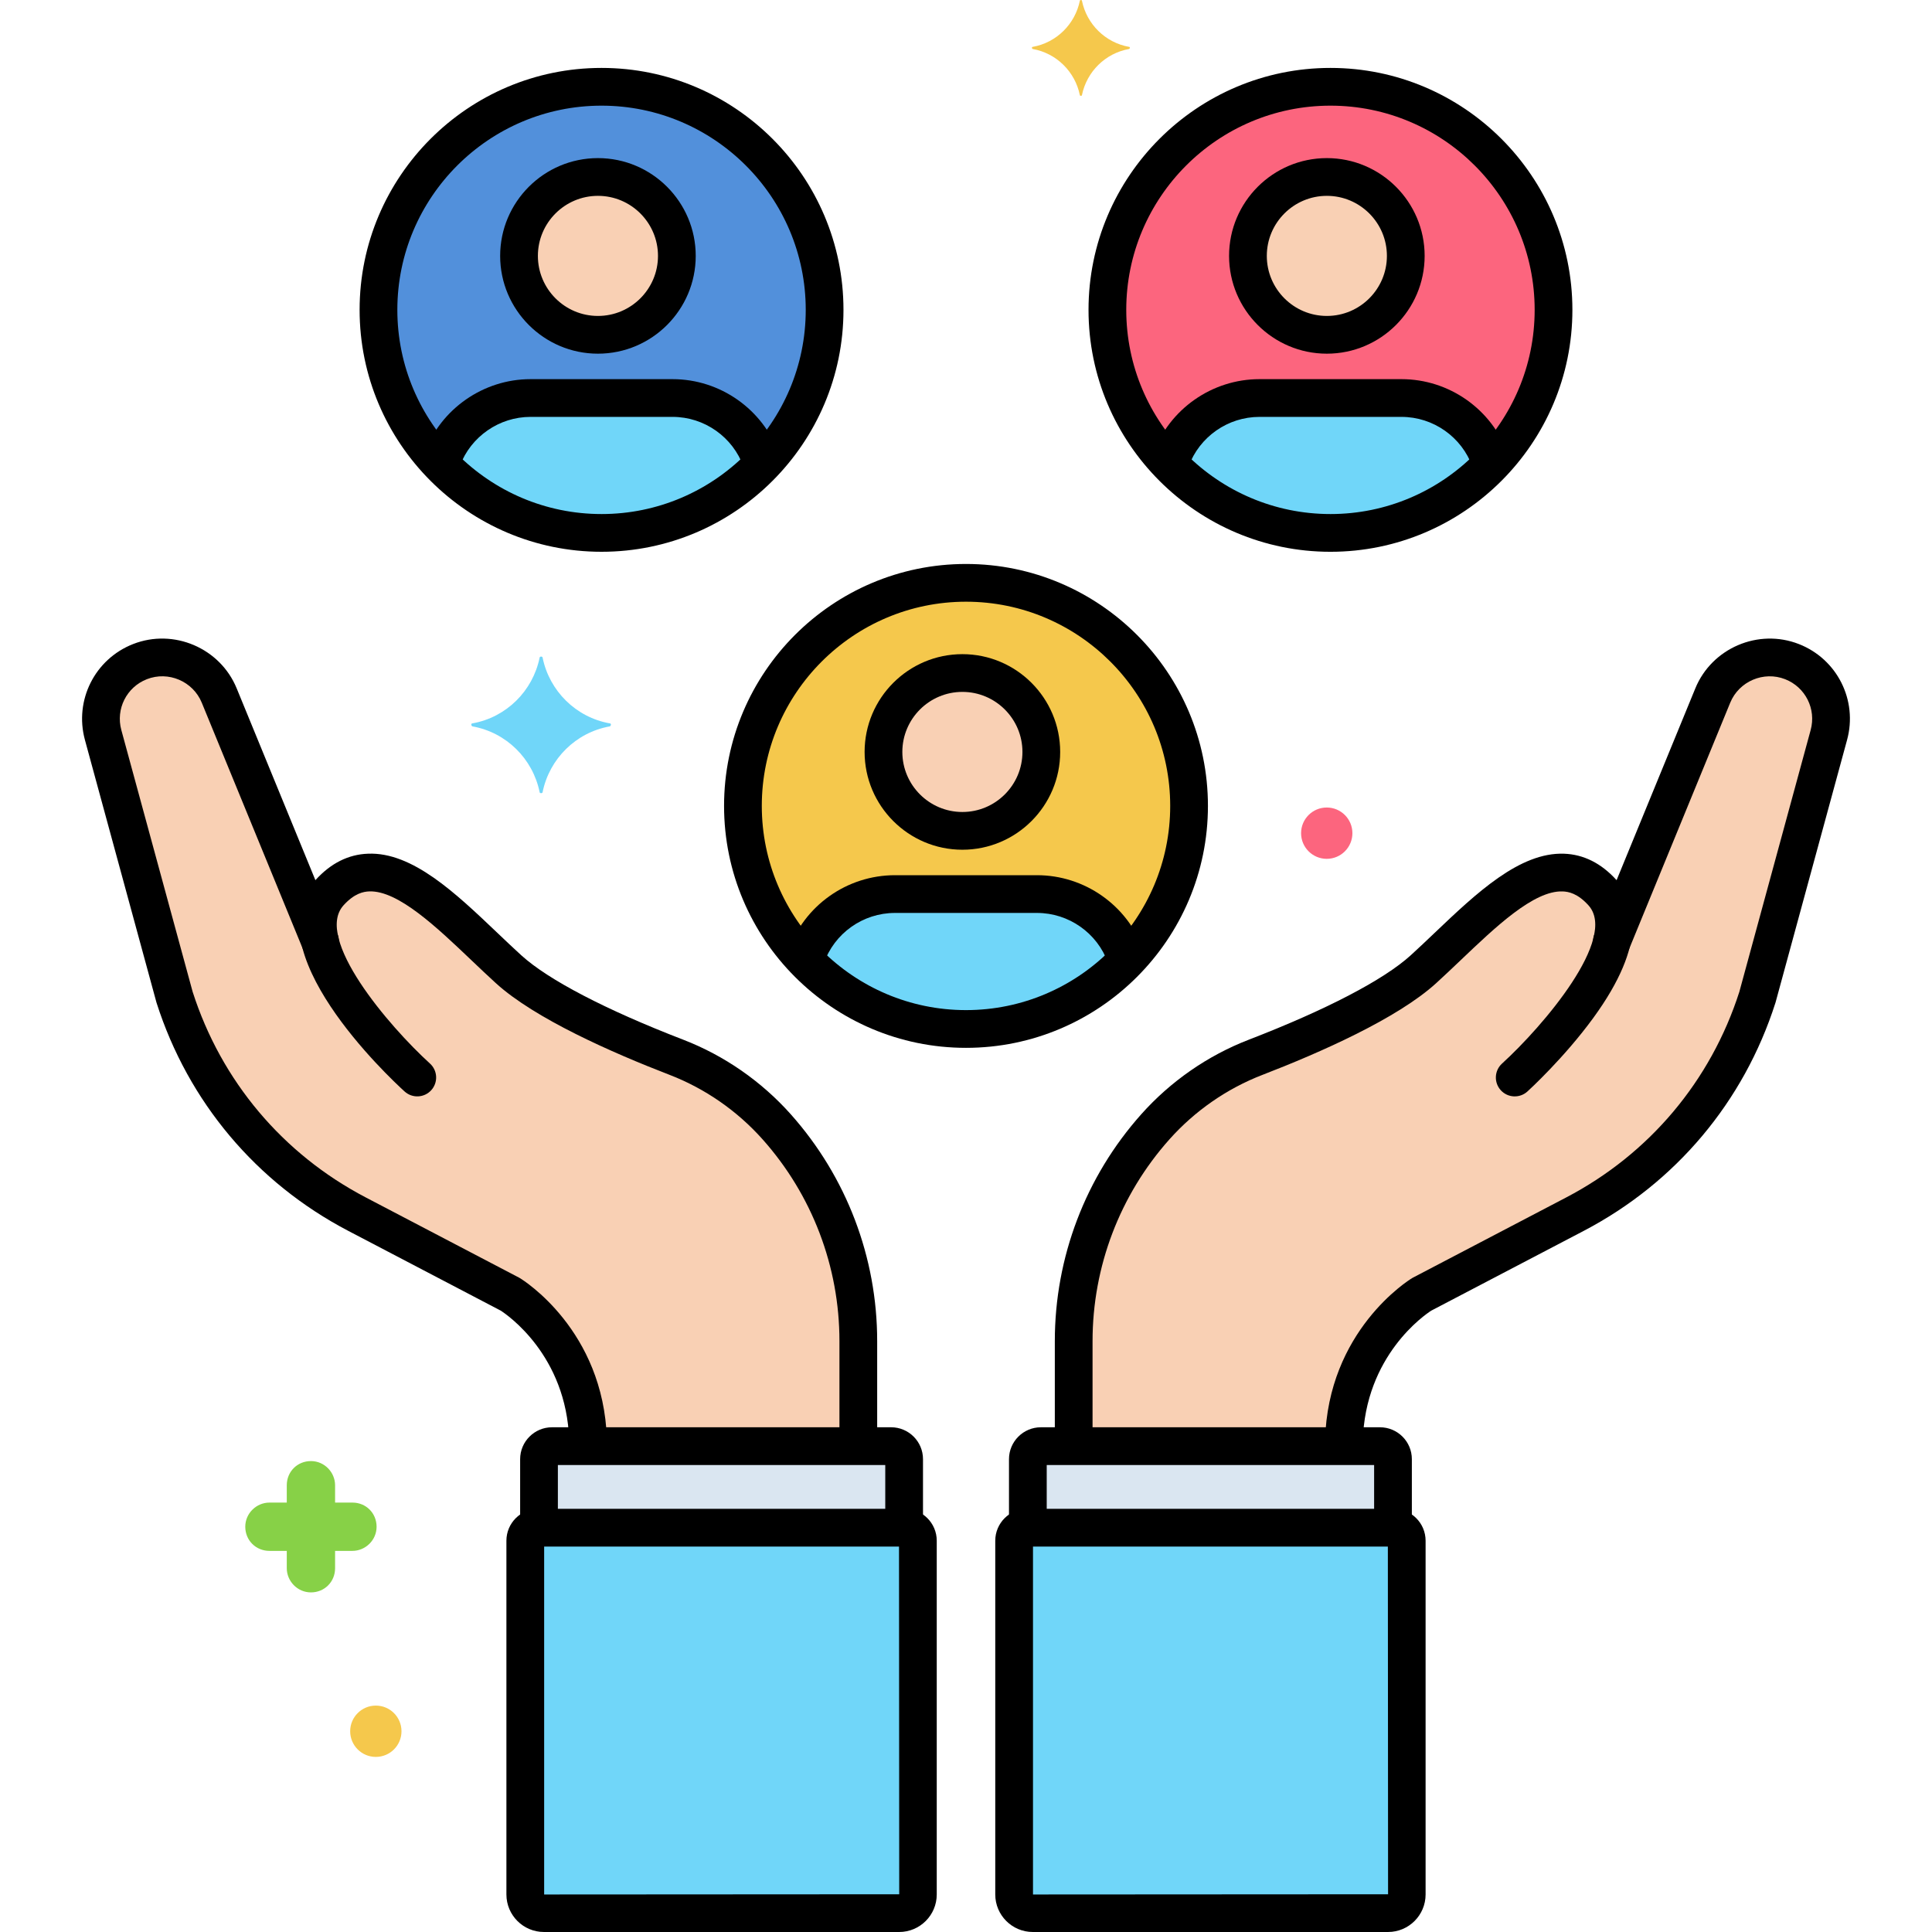 <svg height="512" viewBox="0 0 256 256" width="512" xmlns="http://www.w3.org/2000/svg"><g id="Layer_23"><g><g><g><circle cx="128" cy="106.786" fill="#f5c84c" r="29.557"/></g></g><g><g><ellipse cx="176.293" cy="41.057" fill="#fc657e" rx="29.557" ry="29.557" transform="matrix(.707 -.707 .707 .707 22.603 136.683)"/></g></g><g><g><ellipse cx="79.707" cy="41.057" fill="#5290db" rx="29.557" ry="29.557" transform="matrix(.973 -.23 .23 .973 -7.301 19.411)"/></g></g><g><g><path d="m137.41 118.468h-18.82c-5.6 0-10.338 3.686-11.923 8.764 5.38 5.612 12.946 9.112 21.333 9.112 8.388 0 15.954-3.5 21.333-9.112-1.584-5.078-6.323-8.764-11.923-8.764z" fill="#70d6f9"/></g></g><g><g><path d="m185.703 52.739h-18.82c-5.6 0-10.338 3.686-11.923 8.764 5.38 5.612 12.946 9.112 21.333 9.112s15.954-3.5 21.333-9.112c-1.585-5.078-6.323-8.764-11.923-8.764z" fill="#70d6f9"/></g></g><g><g><path d="m89.117 52.739h-18.82c-5.6 0-10.338 3.686-11.923 8.764 5.38 5.612 12.946 9.112 21.333 9.112 8.388 0 15.954-3.5 21.333-9.112-1.584-5.078-6.323-8.764-11.923-8.764z" fill="#70d6f9"/></g></g><g><g><path d="m237.453 87.67c-4.138-1.622-8.812.375-10.5 4.487l-13.367 32.567-.013.018c.583-2.438.355-4.708-1.255-6.477-6.942-7.629-15.737 2.91-23.712 10.168-4.942 4.497-15.169 8.936-22.234 11.663-5.1 1.968-9.65 5.133-13.287 9.214-6.967 7.817-10.816 17.923-10.816 28.394v13.917h35.802c0-13.841 10.331-20.123 10.331-20.123l20.299-10.621c11.523-6.029 20.205-16.355 24.167-28.741l9.467-34.749c1.093-4.01-1.012-8.199-4.882-9.717z" fill="#f9d0b4"/></g></g><g><g><path d="m102.915 149.31c-3.637-4.081-8.187-7.246-13.287-9.214-7.065-2.727-17.292-7.166-22.234-11.663-7.976-7.258-16.77-17.796-23.712-10.168-1.61 1.769-1.838 4.038-1.255 6.477l-.013-.018-13.367-32.566c-1.688-4.112-6.362-6.109-10.5-4.487-3.87 1.517-5.975 5.706-4.882 9.717l9.467 34.749c3.961 12.386 12.644 22.713 24.167 28.741l20.299 10.621s10.331 6.281 10.331 20.123h35.802v-13.917c0-10.472-3.849-20.578-10.816-28.395z" fill="#f9d0b4"/></g></g><g><g><path d="m80.8 95.85c-4.5-.8-8-4.3-8.9-8.7 0-.2-.4-.2-.4 0-.9 4.4-4.4 7.9-8.9 8.7-.2 0-.2.3 0 .4 4.5.8 8 4.3 8.9 8.7 0 .2.4.2.4 0 .9-4.4 4.4-7.9 8.9-8.7.2-.1.2-.4 0-.4z" fill="#70d6f9"/></g></g><g><g><path d="m149.61 6.21c-3.158-.561-5.613-3.017-6.245-6.104 0-.14-.281-.14-.281 0-.631 3.087-3.087 5.543-6.245 6.104-.14 0-.14.211 0 .281 3.158.561 5.613 3.017 6.245 6.104 0 .14.281.14.281 0 .631-3.087 3.087-5.543 6.245-6.104.14-.071.14-.281 0-.281z" fill="#f5c84c"/></g></g><g><g><path d="m46.7 199.1h-2.3v-2.3c0-1.7-1.4-3.2-3.2-3.2s-3.2 1.4-3.2 3.2v2.3h-2.3c-1.7 0-3.2 1.4-3.2 3.2s1.4 3.2 3.2 3.2h2.3v2.3c0 1.7 1.4 3.2 3.2 3.2s3.2-1.4 3.2-3.2v-2.3h2.3c1.7 0 3.2-1.4 3.2-3.2s-1.4-3.2-3.2-3.2z" fill="#87d147"/></g></g><g><g><path d="m49.8 226c-1.878 0-3.4 1.522-3.4 3.4s1.522 3.4 3.4 3.4 3.4-1.522 3.4-3.4-1.522-3.4-3.4-3.4z" fill="#f5c84c"/></g></g><g><g><path d="m175.8 107c-1.878 0-3.4 1.522-3.4 3.4s1.522 3.4 3.4 3.4 3.4-1.522 3.4-3.4-1.522-3.4-3.4-3.4z" fill="#fc657e"/></g></g><g><g><g><path d="m128 74.729c-17.677 0-32.058 14.381-32.058 32.058s14.381 32.058 32.058 32.058 32.058-14.381 32.058-32.058-14.381-32.058-32.058-32.058zm0 59.115c-14.919 0-27.058-12.138-27.058-27.058s12.139-27.057 27.058-27.057c14.92 0 27.058 12.138 27.058 27.058s-12.138 27.057-27.058 27.057z"/></g></g></g><g><g><circle cx="127.523" cy="99.636" fill="#f9d0b4" r="10.457"/></g></g><g><g><path d="m151.512 125.869c-2.136-5.922-7.803-9.901-14.102-9.901h-18.82c-6.383 0-12.076 4.051-14.165 10.08-.452 1.304.239 2.729 1.544 3.181.271.094.547.138.818.138 1.036 0 2.004-.648 2.362-1.682 1.392-4.017 5.186-6.716 9.44-6.716h18.82c4.198 0 7.975 2.651 9.398 6.597.468 1.299 1.899 1.972 3.2 1.503 1.301-.468 1.973-1.901 1.505-3.2z"/></g></g><g><g><g><path d="m127.522 86.679c-7.145 0-12.957 5.813-12.957 12.957s5.813 12.957 12.957 12.957 12.957-5.813 12.957-12.957-5.812-12.957-12.957-12.957zm0 20.914c-4.388 0-7.957-3.569-7.957-7.957s3.569-7.957 7.957-7.957 7.957 3.569 7.957 7.957-3.569 7.957-7.957 7.957z"/></g></g></g><g><g><g><path d="m176.293 9c-17.677 0-32.058 14.381-32.058 32.058 0 17.676 14.381 32.057 32.058 32.057s32.058-14.381 32.058-32.057c0-17.678-14.381-32.058-32.058-32.058zm0 59.114c-14.92 0-27.058-12.138-27.058-27.057s12.138-27.057 27.058-27.057 27.058 12.138 27.058 27.058-12.138 27.056-27.058 27.056z"/></g></g></g><g><g><circle cx="175.815" cy="33.907" fill="#f9d0b4" r="10.457"/></g></g><g><g><path d="m199.823 60.19c-2.124-5.952-7.799-9.951-14.12-9.951h-18.82c-6.273 0-11.934 3.958-14.084 9.85-.474 1.297.194 2.732 1.491 3.206 1.298.472 2.732-.193 3.206-1.491 1.433-3.926 5.205-6.564 9.387-6.564h18.82c4.214 0 7.995 2.665 9.411 6.632.365 1.022 1.327 1.66 2.354 1.66.279 0 .563-.047.84-.146 1.301-.465 1.979-1.895 1.515-3.196z"/></g></g><g><g><g><path d="m175.815 20.95c-7.145 0-12.957 5.813-12.957 12.957s5.813 12.957 12.957 12.957 12.957-5.813 12.957-12.957-5.812-12.957-12.957-12.957zm0 20.914c-4.388 0-7.957-3.569-7.957-7.957s3.569-7.957 7.957-7.957 7.957 3.569 7.957 7.957-3.569 7.957-7.957 7.957z"/></g></g></g><g><g><g><path d="m79.707 9c-17.676 0-32.057 14.38-32.057 32.057 0 17.676 14.381 32.057 32.057 32.057 17.677 0 32.058-14.381 32.058-32.057 0-17.677-14.381-32.057-32.058-32.057zm0 59.114c-14.919 0-27.057-12.138-27.057-27.057s12.138-27.057 27.057-27.057 27.058 12.138 27.058 27.058-12.139 27.056-27.058 27.056z"/></g></g></g><g><g><circle cx="79.23" cy="33.907" fill="#f9d0b4" r="10.457"/></g></g><g><g><path d="m103.237 60.189c-2.124-5.951-7.798-9.95-14.119-9.95h-18.821c-6.226 0-11.87 3.918-14.046 9.75-.482 1.293.175 2.733 1.468 3.216 1.293.482 2.733-.175 3.216-1.468 1.45-3.886 5.212-6.498 9.362-6.498h18.821c4.213 0 7.995 2.665 9.41 6.63.365 1.022 1.328 1.66 2.354 1.66.279 0 .563-.047.84-.146 1.301-.463 1.979-1.894 1.515-3.194z"/></g></g><g><g><g><path d="m79.23 20.95c-7.145 0-12.957 5.813-12.957 12.957s5.813 12.957 12.957 12.957 12.957-5.813 12.957-12.957-5.813-12.957-12.957-12.957zm0 20.914c-4.388 0-7.957-3.569-7.957-7.957s3.569-7.957 7.957-7.957c4.387 0 7.957 3.569 7.957 7.957s-3.57 7.957-7.957 7.957z"/></g></g></g><g><g><path d="m238.365 85.343c-5.376-2.109-11.533.525-13.725 5.866l-13.367 32.566c-.524 1.277.086 2.738 1.363 3.262 1.278.523 2.738-.086 3.262-1.364l13.367-32.566c1.163-2.83 4.426-4.225 7.275-3.109 2.687 1.053 4.141 3.947 3.382 6.732l-9.452 34.696c-3.793 11.813-11.935 21.485-22.929 27.236l-20.299 10.621c-.047.025-.094.051-.14.079-.456.277-11.173 6.958-11.523 21.536-.033 1.38 1.059 2.526 2.438 2.56h.062c1.353 0 2.466-1.08 2.498-2.44.275-11.417 8.27-16.836 9.069-17.35l20.213-10.575c12.183-6.374 21.199-17.098 25.389-30.195.012-.035.021-.069.031-.104l9.467-34.75c1.433-5.253-1.31-10.714-6.381-12.701z"/></g></g><g><g><path d="m214.167 116.583c-2.006-2.205-4.336-3.37-6.924-3.462-5.882-.214-11.623 5.232-17.157 10.498-1.064 1.013-2.12 2.018-3.162 2.966-3.57 3.249-11.189 7.219-21.451 11.18-5.432 2.095-10.36 5.513-14.254 9.883-7.384 8.285-11.45 18.959-11.45 30.057v13.088c0 1.381 1.119 2.5 2.5 2.5s2.5-1.119 2.5-2.5v-13.088c0-9.869 3.616-19.363 10.183-26.731 3.368-3.779 7.629-6.734 12.321-8.544 7.658-2.956 17.868-7.462 23.017-12.146 1.068-.973 2.152-2.003 3.244-3.042 4.561-4.34 9.688-9.272 13.529-9.123.772.028 1.966.248 3.407 1.831 3.966 4.358-5.998 16.017-11.445 20.98-1.02.93-1.094 2.511-.164 3.532s2.51 1.094 3.53.166c.197-.179 4.871-4.453 8.746-9.772 7.224-9.916 5.635-15.41 3.03-18.273z"/></g></g><g><g><path d="m182.855 191.621h-44.934c-.952 0-1.724.772-1.724 1.724v9.082h48.381v-9.082c.001-.952-.771-1.724-1.723-1.724z" fill="#dae6f1"/></g></g><g><g><path d="m184.675 202.427h-48.574c-.952 0-1.723.772-1.723 1.723v46.878c0 1.365 1.107 2.472 2.472 2.472h47.077c1.365 0 2.472-1.107 2.472-2.472v-46.878c0-.951-.772-1.723-1.724-1.723z" fill="#70d6f9"/></g></g><g><g><path d="m182.855 189.122h-44.936c-2.328.001-4.223 1.896-4.223 4.224v8.252c0 1.381 1.119 2.5 2.5 2.5s2.5-1.119 2.5-2.5v-7.476h43.382v7.408c0 1.381 1.119 2.5 2.5 2.5s2.5-1.119 2.5-2.5v-8.185c.001-2.329-1.893-4.223-4.223-4.223z"/></g></g><g><g><g><path d="m184.675 199.927h-48.574c-2.329 0-4.224 1.895-4.224 4.223v46.877c0 2.742 2.23 4.972 4.973 4.972h47.077c2.741 0 4.972-2.23 4.972-4.972v-46.877c-.001-2.328-1.895-4.223-4.224-4.223zm-47.798 51.101v-46.101h47.021l.029 46.073z"/></g></g></g><g><g><path d="m68.897 169.362c-.046-.028-.092-.054-.14-.079l-20.3-10.621c-10.995-5.752-19.135-15.424-22.928-27.236l-9.452-34.696c-.759-2.785.695-5.679 3.382-6.732 2.849-1.119 6.113.278 7.275 3.109l13.366 32.566c.524 1.277 1.985 1.887 3.262 1.364 1.277-.524 1.888-1.985 1.364-3.262l-13.366-32.567c-2.192-5.342-8.352-7.974-13.726-5.866-5.069 1.988-7.813 7.448-6.381 12.702l9.467 34.75c.01.035.02.07.031.104 4.188 13.097 13.205 23.82 25.389 30.195l20.211 10.574c.837.539 8.708 5.902 9.066 17.162.043 1.353 1.153 2.421 2.497 2.421.027 0 .054 0 .081-.001 1.38-.043 2.463-1.198 2.419-2.578-.458-14.422-11.066-21.034-11.517-21.309z"/></g></g><g><g><path d="m104.781 147.646c-3.895-4.37-8.824-7.788-14.253-9.882-10.263-3.96-17.881-7.93-21.452-11.18-1.042-.948-2.098-1.953-3.162-2.966-5.534-5.265-11.266-10.743-17.157-10.498-2.589.093-4.919 1.258-6.925 3.462-8.383 9.212 9.688 26.143 11.776 28.043 1.021.93 2.603.855 3.532-.167.929-1.021.854-2.603-.167-3.532-5.45-4.959-15.417-16.613-11.443-20.98 1.441-1.583 2.634-1.803 3.407-1.831 3.822-.135 8.969 4.783 13.53 9.123 1.091 1.039 2.175 2.069 3.244 3.042 5.148 4.685 15.358 9.191 23.017 12.146 4.691 1.81 8.952 4.765 12.32 8.544 6.566 7.369 10.182 16.862 10.182 26.731v13.046c0 1.381 1.119 2.5 2.5 2.5s2.5-1.119 2.5-2.5v-13.046c.001-11.094-4.065-21.769-11.449-30.055z"/></g></g><g><g><path d="m118.079 191.621h-44.934c-.952 0-1.724.772-1.724 1.724v9.082h48.381v-9.082c.001-.952-.771-1.724-1.723-1.724z" fill="#dae6f1"/></g></g><g><g><path d="m119.899 202.427h-48.574c-.952 0-1.724.772-1.724 1.724v46.878c0 1.365 1.107 2.472 2.472 2.472h47.077c1.365 0 2.472-1.107 2.472-2.472v-46.878c.001-.952-.771-1.724-1.723-1.724z" fill="#70d6f9"/></g></g><g><g><path d="m118.079 189.121h-44.934c-2.329 0-4.224 1.895-4.224 4.224v8.185c0 1.381 1.119 2.5 2.5 2.5s2.5-1.119 2.5-2.5v-7.408h43.381v7.476c0 1.381 1.119 2.5 2.5 2.5s2.5-1.119 2.5-2.5v-8.252c.001-2.33-1.894-4.225-4.223-4.225z"/></g></g><g><g><g><path d="m119.899 199.927h-48.574c-2.329 0-4.223 1.895-4.223 4.223v46.877c0 2.742 2.23 4.972 4.972 4.972h47.078c2.741 0 4.972-2.23 4.972-4.972v-46.877c-.001-2.328-1.896-4.223-4.225-4.223zm-47.797 51.101v-46.101h47.021l.028 46.073z"/></g></g></g></g></g></svg>